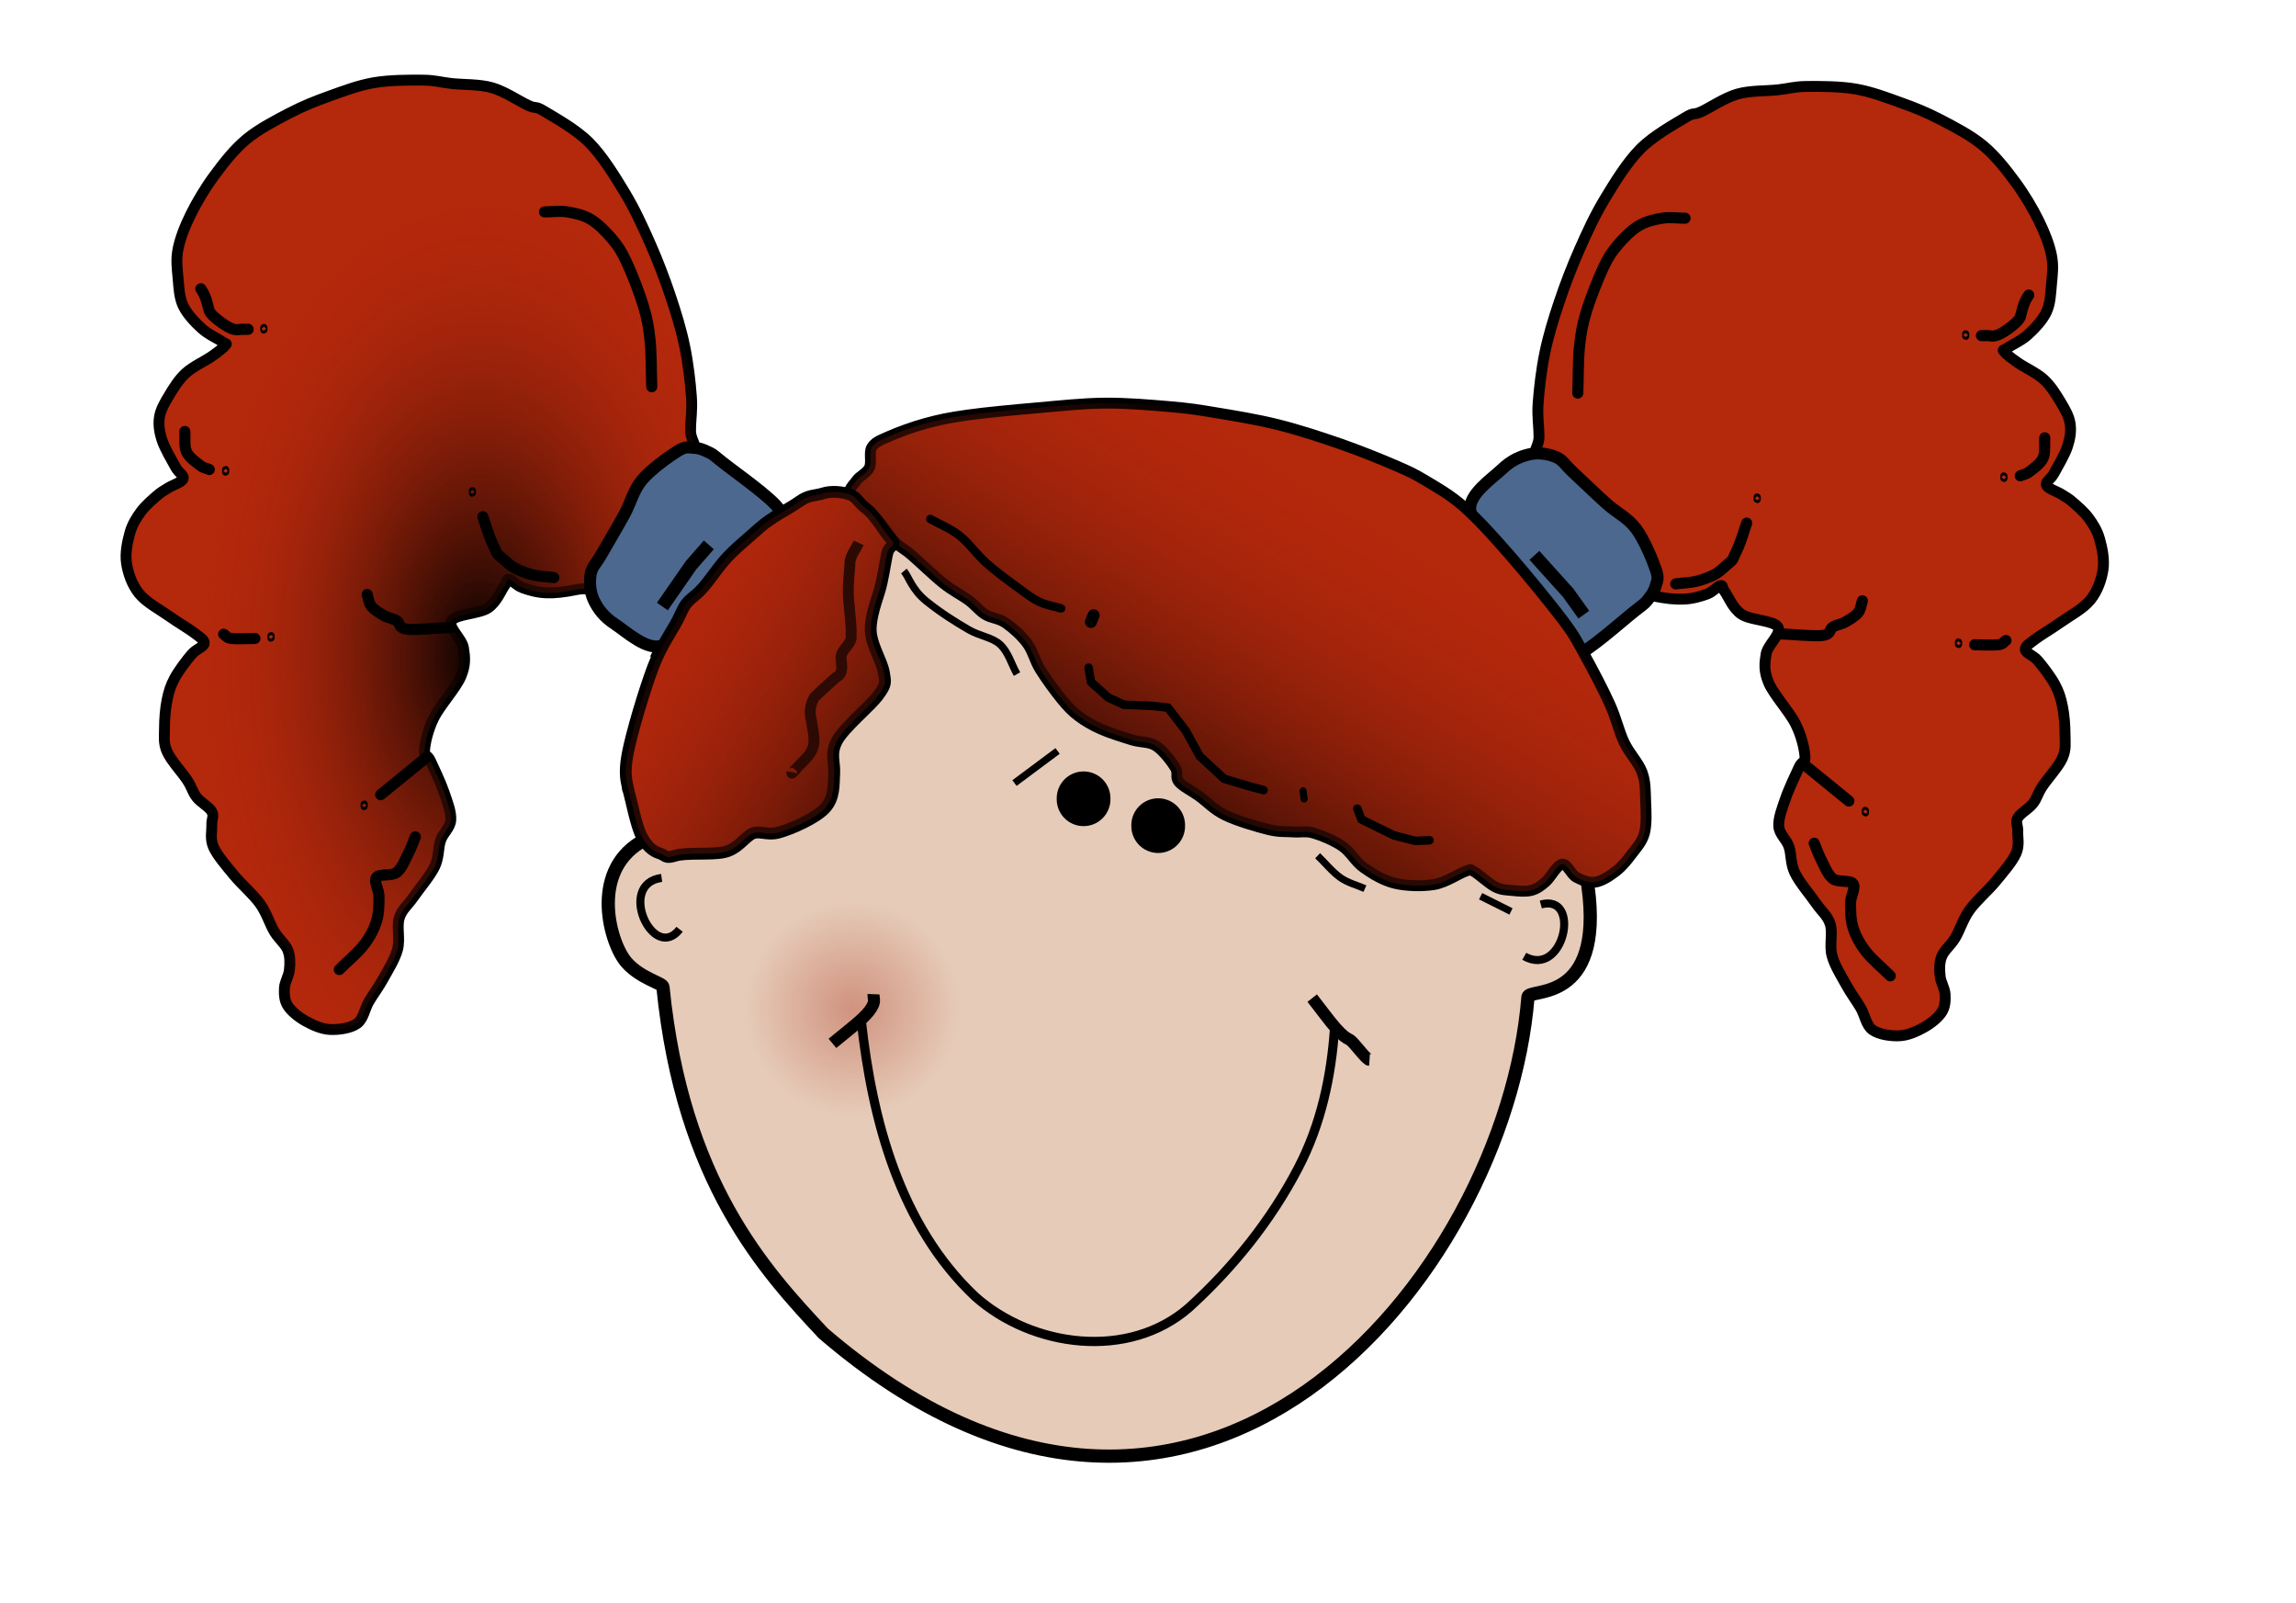 <?xml version="1.0" encoding="UTF-8" standalone="no"?>
<!-- Created with Inkscape (http://www.inkscape.org/) -->
<svg
    xmlns:inkscape="http://www.inkscape.org/namespaces/inkscape"
    xmlns:rdf="http://www.w3.org/1999/02/22-rdf-syntax-ns#"
    xmlns="http://www.w3.org/2000/svg"
    xmlns:sodipodi="http://sodipodi.sourceforge.net/DTD/sodipodi-0.dtd"
    xmlns:cc="http://web.resource.org/cc/"
    xmlns:xlink="http://www.w3.org/1999/xlink"
    xmlns:dc="http://purl.org/dc/elements/1.1/"
    xmlns:svg="http://www.w3.org/2000/svg"
    xmlns:ns1="http://sozi.baierouge.fr"
    id="svg2"
    sodipodi:docname="girl.svg"
    viewBox="0 0 840.97 586.97"
    sodipodi:version="0.32"
    version="1.0"
    inkscape:version="0.44"
    sodipodi:docbase="C:\Documents and Settings\ryan\Desktop"
  >
  <defs
      id="defs4"
    >
    <linearGradient
        id="linearGradient45772"
      >
      <stop
          id="stop45774"
          style="stop-color:black"
          offset="0"
      />
      <stop
          id="stop45776"
          style="stop-color:#b4280c;stop-opacity:0"
          offset="1"
      />
    </linearGradient
    >
    <linearGradient
        id="linearGradient40275"
        inkscape:collect="always"
      >
      <stop
          id="stop40277"
          style="stop-color:#d0937e"
          offset="0"
      />
      <stop
          id="stop40279"
          style="stop-color:#d0937e;stop-opacity:0"
          offset="1"
      />
    </linearGradient
    >
    <radialGradient
        id="radialGradient47728"
        xlink:href="#linearGradient45772"
        gradientUnits="userSpaceOnUse"
        cy="476.02"
        cx="600.47"
        gradientTransform="matrix(1 0 0 1.666 0 -299.78)"
        r="120.47"
        inkscape:collect="always"
    />
    <radialGradient
        id="radialGradient47732"
        xlink:href="#linearGradient40275"
        gradientUnits="userSpaceOnUse"
        cy="643.25"
        cx="241.43"
        r="45.457"
        inkscape:collect="always"
    />
    <linearGradient
        id="linearGradient47736"
        y2="422.53"
        gradientUnits="userSpaceOnUse"
        x2="437.59"
        y1="589.53"
        x1="333.94"
        inkscape:collect="always"
      >
      <stop
          id="stop43941"
          style="stop-color:black"
          offset="0"
      />
      <stop
          id="stop43943"
          style="stop-color:#b4280c;stop-opacity:0"
          offset="1"
      />
    </linearGradient
    >
    <linearGradient
        id="linearGradient47738"
        y2="461.5"
        gradientUnits="userSpaceOnUse"
        x2="132.42"
        y1="549.38"
        x1="275.73"
        inkscape:collect="always"
      >
      <stop
          id="stop44866"
          style="stop-color:black"
          offset="0"
      />
      <stop
          id="stop44868"
          style="stop-color:#b4280c;stop-opacity:0"
          offset="1"
      />
    </linearGradient
    >
  </defs
  >
  <sodipodi:namedview
      id="base"
      bordercolor="#666666"
      inkscape:pageshadow="2"
      guidetolerance="10"
      pagecolor="#ffffff"
      gridtolerance="10000"
      inkscape:window-height="968"
      inkscape:zoom="1"
      objecttolerance="10"
      borderopacity="1.0"
      inkscape:current-layer="layer1"
      inkscape:cx="392.01639"
      inkscape:cy="381.87405"
      inkscape:window-y="-4"
      inkscape:window-x="-4"
      inkscape:window-width="1280"
      inkscape:pageopacity="0.0"
      inkscape:document-units="px"
  />
  <g
      id="layer1"
      inkscape:label="Layer 1"
      inkscape:groupmode="layer"
      transform="translate(88.427 -244.24)"
    >
    <g
        id="g47658"
        transform="matrix(.866 0 0 .866 32.327 60.06)"
      >
      <g
          id="g47622"
          transform="matrix(-1 0 0 1 664.11 -2.671)"
        >
        <path
            id="path47624"
            sodipodi:nodetypes="czzzzzzzzzzzzzzzzzzzzzzzzzzzzzzzzzzzzzzzzzzzzzzzzzzzzzzzzzzzzzzzzzzzzzzzzzzzzzzzzzzz"
            style="fill-rule:evenodd;stroke:black;stroke-width:4.6;fill:#b4280c"
            d="m681.11 625.31c0.24 2.67 2.02 5.29 2.14 7.85s0.06 5.18-1.43 7.5-4.52 4.76-7.5 6.43c-2.97 1.67-6.72 3.39-10.35 3.57-3.64 0.18-8.69-0.53-11.43-2.5-2.74-1.96-3.16-6.13-5-9.28-1.85-3.16-4.05-5.96-6.07-9.65-2.03-3.69-4.94-8.21-6.08-12.5-1.13-4.28 0.42-9.52-0.71-13.21s-3.57-5.3-6.07-8.93-7.03-8.87-8.93-12.86c-1.9-3.98-1.37-7.79-2.5-11.07-1.13-3.27-4.05-5.18-4.29-8.57-0.23-3.39 1.43-7.62 2.86-11.78 1.43-4.17 4.35-10.24 5.72-13.22 1.36-2.98 2.73-1.61 2.5-4.64-0.24-3.04-1.37-8.39-3.93-13.57s-9.35-12.56-11.43-17.5-1.73-8.22-1.07-12.15c0.65-3.92 6.72-8.63 5-11.42-1.73-2.8-11.61-2.86-15.36-5.36s-5.65-7.62-7.14-9.64c-1.49-2.03-0.54-2.68-1.79-2.5-1.25 0.17-3.09 2.61-5.71 3.57-2.62 0.95-6.13 2.02-10 2.14s-7.32-0.24-13.22-1.43c-5.89-1.19-14.1 2.68-22.14-5.71-8.04-8.4-21.79-34.41-26.07-44.65-4.29-10.23 0.36-11.6 0.36-16.78s-0.78-8.34-0.36-14.29 1.37-14.28 2.86-21.43c1.48-7.14 3.63-14.16 6.07-21.42 2.44-7.27 5.35-14.89 8.57-22.15 3.21-7.26 6.43-14.34 10.71-21.43 4.29-7.08 9.35-15.35 15-21.07 5.66-5.71 14.65-10.59 18.93-13.21 4.29-2.62 3.1-0.84 6.79-2.5 3.69-1.67 9.94-5.95 15.35-7.5 5.42-1.55 12.27-1.25 17.15-1.79 4.88-0.53 6.66-1.37 12.14-1.43s14.11-0.06 20.71 1.08c6.61 1.13 12.98 3.57 18.93 5.71 5.96 2.14 10.96 4.11 16.79 7.14 5.83 3.04 12.92 6.67 18.21 11.07 5.3 4.41 9.65 10.06 13.57 15.36 3.93 5.3 7.44 11.25 10 16.43s4.47 10.18 5.36 14.64c0.89 4.47 0.36 8.16 0 12.15-0.36 3.98-0.47 8.21-2.14 11.78s-5.06 7.08-7.86 9.64-7.26 4.53-8.93 5.72c-1.66 1.19-1.84 0.41-1.07 1.43 0.78 1.01 2.92 2.68 5.72 4.64 2.79 1.96 8.03 4.34 11.07 7.14 3.03 2.8 5.29 6.55 7.14 9.65 1.85 3.09 3.45 5.83 3.93 8.92 0.47 3.1 0.06 6.13-1.07 9.65-1.13 3.51-4.23 8.69-5.72 11.43-1.49 2.73-3.75 3.51-3.21 5 0.53 1.48 4.58 2.73 6.43 3.92 1.84 1.19 2.74 1.55 4.64 3.22 1.9 1.66 4.88 4.16 6.79 6.78 1.9 2.62 3.63 5.3 4.64 8.93s2.08 8.57 1.43 12.86c-0.66 4.29-2.32 9.11-5.36 12.86s-8.93 6.84-12.86 9.64-8.27 5.24-10.71 7.14c-2.44 1.91-4.17 2.8-3.93 4.29s3.27 2.2 5.36 4.64c2.08 2.44 5.41 6.79 7.14 10 1.73 3.22 2.5 5.77 3.21 9.29 0.72 3.51 1.08 8.15 1.08 11.78s0.53 6.31-1.08 10c-1.6 3.69-6.48 8.93-8.57 12.15-2.08 3.21-2.2 4.94-3.93 7.14-1.72 2.2-5.35 4.11-6.42 6.07-1.08 1.96 0.11 3.21 0 5.71-0.12 2.5 0.83 5.78-0.72 9.29s-5.3 7.8-8.57 11.79c-3.27 3.98-8.21 8.15-11.07 12.14s-4.11 8.51-6.07 11.78c-1.97 3.28-4.65 5.18-5.72 7.86s-0.95 5.54-0.71 8.22z"
        />
        <path
            id="path47626"
            sodipodi:nodetypes="czzzzzzzzzzzzzzzzzzzzzzzzzzzzzzzzzzzzzzzzzzzzzzzzzzzzzzzzzzzzzzzzzzzzzzzzzzzzzzzzzzz"
            style="fill-rule:evenodd;fill:url(#radialGradient47728)"
            d="m681.11 625.31c0.24 2.67 2.02 5.29 2.14 7.85s0.06 5.18-1.43 7.5-4.52 4.76-7.5 6.43c-2.97 1.67-6.72 3.39-10.35 3.57-3.64 0.18-8.69-0.53-11.43-2.5-2.74-1.96-3.16-6.13-5-9.28-1.85-3.16-4.05-5.96-6.07-9.65-2.03-3.69-4.94-8.21-6.08-12.5-1.13-4.28 0.42-9.52-0.71-13.21s-3.57-5.3-6.07-8.93-7.03-8.87-8.93-12.86c-1.9-3.98-1.37-7.79-2.5-11.07-1.13-3.27-4.05-5.18-4.29-8.57-0.23-3.39 1.43-7.62 2.86-11.78 1.43-4.17 4.35-10.24 5.72-13.22 1.36-2.98 2.73-1.61 2.5-4.64-0.24-3.04-1.37-8.39-3.93-13.57s-9.35-12.56-11.43-17.5-1.73-8.22-1.07-12.15c0.65-3.92 6.72-8.63 5-11.42-1.73-2.8-11.61-2.86-15.36-5.36s-5.65-7.62-7.14-9.64c-1.49-2.03-0.54-2.68-1.79-2.5-1.25 0.17-3.09 2.61-5.71 3.57-2.62 0.95-6.13 2.02-10 2.14s-7.32-0.24-13.22-1.43c-5.89-1.19-14.1 2.68-22.14-5.71-8.04-8.4-21.79-34.41-26.07-44.65-4.29-10.23 0.36-11.6 0.36-16.78s-0.78-8.34-0.36-14.29 1.37-14.28 2.86-21.43c1.48-7.14 3.63-14.16 6.07-21.42 2.44-7.27 5.35-14.89 8.57-22.15 3.21-7.26 6.43-14.34 10.71-21.43 4.29-7.08 9.35-15.35 15-21.07 5.66-5.71 14.65-10.59 18.93-13.21 4.29-2.62 3.1-0.84 6.79-2.5 3.69-1.67 9.94-5.95 15.35-7.5 5.42-1.55 12.27-1.25 17.15-1.79 4.88-0.53 6.66-1.37 12.14-1.43s14.11-0.06 20.71 1.08c6.61 1.13 12.98 3.57 18.93 5.71 5.96 2.14 10.96 4.11 16.79 7.14 5.83 3.04 12.92 6.67 18.21 11.07 5.3 4.41 9.65 10.06 13.57 15.36 3.93 5.3 7.44 11.25 10 16.43s4.47 10.18 5.36 14.64c0.89 4.47 0.36 8.16 0 12.15-0.36 3.98-0.47 8.21-2.14 11.78s-5.06 7.08-7.86 9.64-7.26 4.53-8.93 5.72c-1.66 1.19-1.84 0.41-1.07 1.43 0.78 1.01 2.92 2.68 5.72 4.64 2.79 1.96 8.03 4.34 11.07 7.14 3.03 2.8 5.29 6.55 7.14 9.65 1.85 3.09 3.45 5.83 3.93 8.92 0.47 3.1 0.06 6.13-1.07 9.65-1.13 3.51-4.23 8.69-5.72 11.43-1.49 2.73-3.75 3.51-3.21 5 0.53 1.48 4.58 2.73 6.43 3.92 1.84 1.19 2.74 1.55 4.64 3.22 1.9 1.66 4.88 4.16 6.79 6.78 1.9 2.62 3.63 5.3 4.64 8.93s2.08 8.57 1.43 12.86c-0.66 4.29-2.32 9.11-5.36 12.86s-8.93 6.84-12.86 9.64-8.27 5.24-10.71 7.14c-2.44 1.91-4.17 2.8-3.93 4.29s3.27 2.2 5.36 4.64c2.08 2.44 5.41 6.79 7.14 10 1.73 3.22 2.5 5.77 3.21 9.29 0.72 3.51 1.08 8.15 1.08 11.78s0.53 6.31-1.08 10c-1.6 3.69-6.48 8.93-8.57 12.15-2.08 3.21-2.2 4.94-3.93 7.14-1.72 2.2-5.35 4.11-6.42 6.07-1.08 1.96 0.11 3.21 0 5.71-0.12 2.5 0.83 5.78-0.72 9.29s-5.3 7.8-8.57 11.79c-3.27 3.98-8.21 8.15-11.07 12.14s-4.11 8.51-6.07 11.78c-1.97 3.28-4.65 5.18-5.72 7.86s-0.95 5.54-0.71 8.22z"
        />
        <g
            id="g47628"
          >
          <path
              id="path47630"
              style="stroke-linejoin:round;stroke:black;stroke-linecap:round;stroke-width:4.7;fill:none"
              d="m599.32 433.88c-1.07 2.94-2.14 7.32-4.28 11.78-2.15 4.47-0.9 3.13-4.29 6.07-3.39 2.95-3.93 3.75-9.28 5.72-5.36 1.96-9.11 1.61-12.15 2.14"
          />
          <path
              id="path47632"
              style="stroke-linejoin:round;stroke:black;stroke-linecap:round;stroke-width:4.7;fill:none"
              d="m718.61 337.45c-2.5 3.57-2.86 7.14-3.57 9.28-0.72 2.15-6.67 6.46-9.29 7.5-2.62 1.05-3.54 0.26-5 0.36-1.46 0.11 0.63 0 0 0h-2.14"
          />
          <path
              id="path47634"
              style="stroke-linejoin:round;stroke:black;stroke-linecap:round;stroke-width:4.7;fill:none"
              d="m725.39 397.81c-0.23 2.85 0.36 6.19-0.71 8.57s-4.11 4.46-5.71 5.71c-1.61 1.25-2.62 1.19-3.93 1.79"
          />
          <path
              id="path47636"
              style="stroke:black;stroke-width:2.938;fill:none"
              d="m603.83 422.89c-0.02-0.16-0.09-0.16-0.11 0-0.01 0.16-0.01 0.8 0 0.96 0.02 0.16 0.09 0.16 0.11 0 0.01-0.16 0.01-0.8 0-0.96z"
          />
          <path
              id="path47638"
              style="stroke-linejoin:round;stroke:black;stroke-linecap:round;stroke-width:4.7;fill:none"
              d="m708.97 483.52c-1.08 0.59-1.02 1.49-3.22 1.79-2.2 0.29-6.67 0-10 0"
          />
          <path
              id="path47640"
              style="stroke-linejoin:round;stroke:black;stroke-linecap:round;stroke-width:4.7;fill:none"
              d="m660.04 625.31c-3.46-3.46-7.74-6.97-10.36-10.36s-4.29-6.61-5.36-10-1.07-7.26-1.07-10.36c0-3.09 2.32-6.49 1.07-8.21-1.25-1.73-6.31-0.42-8.57-2.15-2.26-1.72-3.69-5.71-5-8.21s-1.9-4.52-2.86-6.79"
          />
          <path
              id="path47642"
              style="stroke-linejoin:round;stroke:black;stroke-linecap:round;stroke-width:4.7;fill:none"
              d="m642.54 551.38l-19.29-15.72"
          />
          <path
              id="path47644"
              style="stroke-linejoin:round;stroke:black;stroke-linecap:round;stroke-width:4.7;fill:none"
              d="m648.25 466.73c-0.59 1.67-0.59 3.52-1.78 5-1.19 1.49-3.58 2.92-5.36 3.93-1.79 1.01-3.75 1.19-5.36 2.15-1.61 0.95-0.47 3.09-4.28 3.57-3.81 0.47-12.39-0.48-18.58-0.72"
          />
          <path
              id="path47646"
              style="stroke-linejoin:round;stroke:black;stroke-linecap:round;stroke-width:4.7;fill:none"
              d="m527.89 378.88c0.24-6.55 0.12-13.93 0.72-19.65 0.59-5.71 1.19-9.1 2.86-14.64 1.66-5.53 4.94-13.87 7.14-18.57s3.57-6.67 6.07-9.64c2.5-2.98 5.77-6.31 8.93-8.22 3.15-1.9 6.72-2.68 10-3.21 3.27-0.54 6.43 0 9.64 0"
          />
          <path
              id="path47648"
              style="stroke:black;stroke-width:2.938;fill:none"
              d="m692.01 353.87c-0.02-0.16-0.09-0.16-0.11 0-0.01 0.16-0.01 0.8 0 0.96 0.02 0.16 0.09 0.16 0.11 0 0.01-0.16 0.01-0.8 0-0.96z"
          />
          <path
              id="path47650"
              style="stroke:black;stroke-width:2.938;fill:none"
              d="m708.17 413.97c-0.02-0.16-0.09-0.16-0.11 0-0.01 0.16-0.01 0.8 0 0.96 0.02 0.16 0.09 0.16 0.11 0s0.02-0.8 0-0.96z"
          />
          <path
              id="path47652"
              style="stroke:black;stroke-width:2.938;fill:none"
              d="m688.98 484.18c-0.02-0.16-0.09-0.16-0.11 0s-0.02 0.8 0 0.96 0.09 0.16 0.11 0c0.01-0.16 0.01-0.8 0-0.96z"
          />
          <path
              id="path47654"
              style="stroke:black;stroke-width:2.938;fill:none"
              d="m649.58 555.39c-0.02-0.16-0.09-0.16-0.1 0-0.02 0.16-0.02 0.8 0 0.96 0.01 0.16 0.08 0.16 0.1 0s0.02-0.8 0-0.96z"
          />
        </g
        >
      </g
      >
      <g
          id="g47604"
        >
        <path
            id="path33146"
            sodipodi:nodetypes="czzzzzzzzzzzzzzzzzzzzzzzzzzzzzzzzzzzzzzzzzzzzzzzzzzzzzzzzzzzzzzzzzzzzzzzzzzzzzzzzzzz"
            style="fill-rule:evenodd;stroke:black;stroke-width:4.6;fill:#b4280c"
            d="m681.11 625.31c0.24 2.67 2.02 5.29 2.14 7.85s0.06 5.18-1.43 7.5-4.52 4.76-7.5 6.43c-2.97 1.67-6.72 3.39-10.35 3.57-3.64 0.18-8.69-0.53-11.43-2.5-2.74-1.96-3.16-6.13-5-9.28-1.85-3.16-4.05-5.96-6.07-9.65-2.03-3.69-4.94-8.21-6.08-12.5-1.13-4.28 0.42-9.52-0.71-13.21s-3.57-5.3-6.07-8.93-7.03-8.87-8.93-12.86c-1.9-3.98-1.37-7.79-2.5-11.07-1.13-3.27-4.05-5.18-4.29-8.57-0.23-3.39 1.43-7.62 2.86-11.78 1.43-4.17 4.35-10.24 5.72-13.22 1.36-2.98 2.73-1.61 2.5-4.64-0.24-3.04-1.37-8.39-3.93-13.57s-9.35-12.56-11.43-17.5-1.73-8.22-1.07-12.15c0.65-3.92 6.72-8.63 5-11.42-1.73-2.8-11.61-2.86-15.36-5.36s-5.65-7.62-7.14-9.64c-1.49-2.03-0.54-2.68-1.79-2.5-1.25 0.17-3.09 2.61-5.71 3.57-2.62 0.95-6.13 2.02-10 2.14s-7.32-0.24-13.22-1.43c-5.89-1.19-14.1 2.68-22.14-5.71-8.04-8.4-21.79-34.41-26.07-44.65-4.29-10.23 0.36-11.6 0.36-16.78s-0.78-8.34-0.36-14.29 1.37-14.28 2.86-21.43c1.48-7.14 3.63-14.16 6.07-21.42 2.44-7.27 5.35-14.89 8.57-22.15 3.21-7.26 6.43-14.34 10.71-21.43 4.29-7.08 9.35-15.35 15-21.07 5.66-5.71 14.65-10.59 18.93-13.21 4.29-2.62 3.1-0.84 6.79-2.5 3.69-1.67 9.94-5.95 15.35-7.5 5.42-1.55 12.27-1.25 17.15-1.79 4.88-0.53 6.66-1.37 12.14-1.43s14.11-0.06 20.71 1.08c6.61 1.13 12.98 3.57 18.93 5.71 5.96 2.14 10.96 4.11 16.79 7.14 5.83 3.04 12.92 6.67 18.21 11.07 5.3 4.41 9.65 10.06 13.57 15.36 3.93 5.3 7.44 11.25 10 16.43s4.47 10.18 5.36 14.64c0.89 4.47 0.36 8.16 0 12.15-0.36 3.98-0.47 8.21-2.14 11.78s-5.06 7.08-7.86 9.64-7.26 4.53-8.93 5.72c-1.66 1.19-1.84 0.41-1.07 1.43 0.78 1.01 2.92 2.68 5.72 4.64 2.79 1.96 8.03 4.34 11.07 7.14 3.03 2.8 5.29 6.55 7.14 9.65 1.85 3.09 3.45 5.83 3.93 8.92 0.47 3.1 0.06 6.13-1.07 9.65-1.13 3.51-4.23 8.69-5.72 11.43-1.49 2.73-3.75 3.51-3.21 5 0.53 1.48 4.58 2.73 6.43 3.92 1.84 1.19 2.74 1.55 4.64 3.22 1.9 1.66 4.88 4.16 6.79 6.78 1.9 2.62 3.63 5.3 4.64 8.93s2.08 8.57 1.43 12.86c-0.66 4.29-2.32 9.11-5.36 12.86s-8.93 6.84-12.86 9.64-8.27 5.24-10.71 7.14c-2.44 1.91-4.17 2.8-3.93 4.29s3.27 2.2 5.36 4.64c2.08 2.44 5.41 6.79 7.14 10 1.73 3.22 2.5 5.77 3.21 9.29 0.72 3.51 1.08 8.15 1.08 11.78s0.53 6.31-1.08 10c-1.6 3.69-6.48 8.93-8.57 12.15-2.08 3.21-2.2 4.94-3.93 7.14-1.72 2.2-5.35 4.11-6.42 6.07-1.08 1.96 0.11 3.21 0 5.71-0.12 2.5 0.83 5.78-0.72 9.29s-5.3 7.8-8.57 11.79c-3.27 3.98-8.21 8.15-11.07 12.14s-4.11 8.51-6.07 11.78c-1.97 3.28-4.65 5.18-5.72 7.86s-0.95 5.54-0.71 8.22z"
        />
        <path
            id="path44877"
            sodipodi:nodetypes="czzzzzzzzzzzzzzzzzzzzzzzzzzzzzzzzzzzzzzzzzzzzzzzzzzzzzzzzzzzzzzzzzzzzzzzzzzzzzzzzzzz"
            style="fill:url(#radialGradient47728);fill-rule:evenodd"
            d="m681.11 625.31c0.24 2.67 2.02 5.29 2.14 7.85s0.06 5.18-1.43 7.5-4.52 4.76-7.5 6.43c-2.97 1.67-6.72 3.39-10.35 3.57-3.64 0.18-8.69-0.53-11.43-2.5-2.74-1.96-3.16-6.13-5-9.28-1.85-3.16-4.05-5.96-6.07-9.65-2.03-3.69-4.94-8.21-6.08-12.5-1.13-4.28 0.42-9.52-0.71-13.21s-3.57-5.3-6.07-8.93-7.03-8.87-8.93-12.86c-1.9-3.98-1.37-7.79-2.5-11.07-1.13-3.27-4.05-5.18-4.29-8.57-0.23-3.39 1.43-7.62 2.86-11.78 1.43-4.17 4.35-10.24 5.72-13.22 1.36-2.98 2.73-1.61 2.5-4.64-0.24-3.04-1.37-8.39-3.93-13.57s-9.35-12.56-11.43-17.5-1.73-8.22-1.07-12.15c0.65-3.92 6.72-8.63 5-11.42-1.73-2.8-11.61-2.86-15.36-5.36s-5.65-7.62-7.14-9.64c-1.49-2.03-0.54-2.68-1.79-2.5-1.25 0.17-3.09 2.61-5.71 3.57-2.62 0.95-6.13 2.02-10 2.14s-7.32-0.24-13.22-1.43c-5.89-1.19-14.1 2.68-22.14-5.71-8.04-8.4-21.79-34.41-26.07-44.65-4.29-10.23 0.36-11.6 0.36-16.78s-0.78-8.34-0.36-14.29 1.37-14.28 2.86-21.43c1.48-7.14 3.63-14.16 6.07-21.42 2.44-7.27 5.35-14.89 8.57-22.15 3.21-7.26 6.43-14.34 10.71-21.43 4.29-7.08 9.35-15.35 15-21.07 5.66-5.71 14.65-10.59 18.93-13.21 4.29-2.62 3.1-0.84 6.79-2.5 3.69-1.67 9.94-5.95 15.35-7.5 5.42-1.55 12.27-1.25 17.15-1.79 4.88-0.53 6.66-1.37 12.14-1.43s14.11-0.06 20.71 1.08c6.61 1.13 12.98 3.57 18.93 5.71 5.96 2.14 10.96 4.11 16.79 7.14 5.83 3.04 12.92 6.67 18.21 11.07 5.3 4.41 9.65 10.06 13.57 15.36 3.93 5.3 7.44 11.25 10 16.43s4.47 10.18 5.36 14.64c0.89 4.47 0.36 8.16 0 12.15-0.36 3.98-0.47 8.21-2.14 11.78s-5.06 7.08-7.86 9.64-7.26 4.53-8.93 5.72c-1.66 1.19-1.84 0.41-1.07 1.43 0.78 1.01 2.92 2.68 5.72 4.64 2.79 1.96 8.03 4.34 11.07 7.14 3.03 2.8 5.29 6.55 7.14 9.65 1.85 3.09 3.45 5.83 3.93 8.92 0.47 3.1 0.06 6.13-1.07 9.65-1.13 3.51-4.23 8.69-5.72 11.43-1.49 2.73-3.75 3.51-3.21 5 0.53 1.48 4.58 2.73 6.43 3.92 1.84 1.19 2.74 1.55 4.64 3.22 1.9 1.66 4.88 4.16 6.79 6.78 1.9 2.62 3.63 5.3 4.64 8.93s2.08 8.57 1.43 12.86c-0.66 4.29-2.32 9.11-5.36 12.86s-8.93 6.84-12.86 9.64-8.27 5.24-10.71 7.14c-2.44 1.91-4.17 2.8-3.93 4.29s3.27 2.2 5.36 4.64c2.08 2.44 5.41 6.79 7.14 10 1.73 3.22 2.5 5.77 3.21 9.29 0.72 3.51 1.08 8.15 1.08 11.78s0.53 6.31-1.08 10c-1.6 3.69-6.48 8.93-8.57 12.15-2.08 3.21-2.2 4.94-3.93 7.14-1.72 2.2-5.35 4.11-6.42 6.07-1.08 1.96 0.11 3.21 0 5.71-0.12 2.5 0.83 5.78-0.72 9.29s-5.3 7.8-8.57 11.79c-3.27 3.98-8.21 8.15-11.07 12.14s-4.11 8.51-6.07 11.78c-1.97 3.28-4.65 5.18-5.72 7.86s-0.95 5.54-0.71 8.22z"
        />
        <g
            id="g47589"
          >
          <path
              id="path46689"
              style="stroke-linejoin:round;stroke:black;stroke-linecap:round;stroke-width:4.7;fill:none"
              d="m599.32 433.88c-1.07 2.94-2.14 7.32-4.28 11.78-2.15 4.47-0.9 3.13-4.29 6.07-3.39 2.95-3.93 3.75-9.28 5.72-5.36 1.96-9.11 1.61-12.15 2.14"
          />
          <path
              id="path46687"
              style="stroke-linejoin:round;stroke:black;stroke-linecap:round;stroke-width:4.7;fill:none"
              d="m718.61 337.45c-2.5 3.57-2.86 7.14-3.57 9.28-0.72 2.15-6.67 6.46-9.29 7.5-2.62 1.05-3.54 0.26-5 0.36-1.46 0.11 0.63 0 0 0h-2.14"
          />
          <path
              id="path46683"
              style="stroke-linejoin:round;stroke:black;stroke-linecap:round;stroke-width:4.7;fill:none"
              d="m725.39 397.81c-0.23 2.85 0.36 6.19-0.71 8.57s-4.11 4.46-5.71 5.71c-1.61 1.25-2.62 1.19-3.93 1.79"
          />
          <path
              id="path46675"
              style="stroke:black;stroke-width:2.938;fill:none"
              d="m603.83 422.89c-0.02-0.16-0.09-0.16-0.11 0-0.01 0.16-0.01 0.8 0 0.96 0.02 0.16 0.09 0.16 0.11 0 0.01-0.16 0.01-0.8 0-0.96z"
          />
          <path
              id="path46673"
              style="stroke-linejoin:round;stroke:black;stroke-linecap:round;stroke-width:4.7;fill:none"
              d="m708.97 483.52c-1.08 0.59-1.02 1.49-3.22 1.79-2.2 0.29-6.67 0-10 0"
          />
          <path
              id="path46671"
              style="stroke-linejoin:round;stroke:black;stroke-linecap:round;stroke-width:4.7;fill:none"
              d="m660.04 625.31c-3.46-3.46-7.74-6.97-10.36-10.36s-4.29-6.61-5.36-10-1.07-7.26-1.07-10.36c0-3.09 2.32-6.49 1.07-8.21-1.25-1.73-6.31-0.42-8.57-2.15-2.26-1.72-3.69-5.71-5-8.21s-1.9-4.52-2.86-6.79"
          />
          <path
              id="path46669"
              style="stroke-linejoin:round;stroke:black;stroke-linecap:round;stroke-width:4.7;fill:none"
              d="m642.54 551.38l-19.29-15.72"
          />
          <path
              id="path46667"
              style="stroke-linejoin:round;stroke:black;stroke-linecap:round;stroke-width:4.7;fill:none"
              d="m648.25 466.73c-0.59 1.67-0.59 3.52-1.78 5-1.19 1.49-3.58 2.92-5.36 3.93-1.79 1.01-3.75 1.19-5.36 2.15-1.61 0.95-0.47 3.09-4.28 3.57-3.81 0.47-12.39-0.48-18.58-0.72"
          />
          <path
              id="path33148"
              style="stroke-linejoin:round;stroke:black;stroke-linecap:round;stroke-width:4.7;fill:none"
              d="m527.89 378.88c0.24-6.55 0.12-13.93 0.72-19.65 0.59-5.71 1.19-9.1 2.86-14.64 1.66-5.53 4.94-13.87 7.14-18.57s3.57-6.67 6.07-9.64c2.5-2.98 5.77-6.31 8.93-8.22 3.15-1.9 6.72-2.68 10-3.21 3.27-0.54 6.43 0 9.64 0"
          />
          <path
              id="path46696"
              style="stroke:black;stroke-width:2.938;fill:none"
              d="m692.01 353.87c-0.02-0.16-0.09-0.16-0.11 0-0.01 0.16-0.01 0.8 0 0.96 0.02 0.16 0.09 0.16 0.11 0 0.01-0.16 0.01-0.8 0-0.96z"
          />
          <path
              id="path46698"
              style="stroke:black;stroke-width:2.938;fill:none"
              d="m708.17 413.97c-0.02-0.16-0.09-0.16-0.11 0-0.01 0.16-0.01 0.8 0 0.96 0.02 0.16 0.09 0.16 0.11 0s0.02-0.8 0-0.96z"
          />
          <path
              id="path46700"
              style="stroke:black;stroke-width:2.938;fill:none"
              d="m688.98 484.18c-0.02-0.16-0.09-0.16-0.11 0s-0.02 0.8 0 0.96 0.09 0.16 0.11 0c0.01-0.16 0.01-0.8 0-0.96z"
          />
          <path
              id="path46702"
              style="stroke:black;stroke-width:2.938;fill:none"
              d="m649.58 555.39c-0.02-0.16-0.09-0.16-0.1 0-0.02 0.16-0.02 0.8 0 0.96 0.01 0.16 0.08 0.16 0.1 0s0.02-0.8 0-0.96z"
          />
        </g
        >
      </g
      >
      <g
          id="g40357"
        >
        <path
            id="path2768"
            sodipodi:nodetypes="ccsssscsc"
            style="fill-rule:evenodd;stroke:black;stroke-width:5.6;fill:#e6cbb9"
            d="m532.21 587.47c-6.84-50.2-94.66-94.52-95.23-93.74-0.56 0.77-189.67-79.09-193.15-74.48-24.03 31.89-108.54 147.19-112.54 149.65-21.32 13.11-12.62 43.03-5.69 50.8 6.09 6.84 15.18 8.6 15.35 10.33 8.29 82.51 43.23 120.14 67.85 146.46 157.79 135.53 288.48-23.7 298.02-142.23 0.31-3.91 32.23 3.4 25.39-46.79z"
        />
        <path
            id="path39380"
            sodipodi:rx="45.456863"
            sodipodi:ry="45.456863"
            style="fill:url(#radialGradient47732)"
            sodipodi:type="arc"
            d="m286.88 643.25a45.457 45.457 0 1 1 -90.91 0 45.457 45.457 0 1 1 90.91 0z"
            transform="translate(-20.203 -4.041)"
            sodipodi:cy="643.25043"
            sodipodi:cx="241.42645"
        />
        <path
            id="path40296"
            sodipodi:rx="45.456863"
            sodipodi:ry="45.456863"
            style="fill:url(#radialGradient47732)"
            sodipodi:type="arc"
            d="m286.88 643.25a45.457 45.457 0 1 1 -90.91 0 45.457 45.457 0 1 1 90.91 0z"
            transform="translate(183.85 8.081)"
            sodipodi:cy="643.25043"
            sodipodi:cx="241.42645"
        />
        <g
            id="g27745"
          >
          <path
              id="path18753"
              sodipodi:rx="13.131983"
              sodipodi:ry="13.131983"
              style="fill:black"
              sodipodi:type="arc"
              d="m256.07 346.27a13.132 13.132 0 1 1 -26.26 0 13.132 13.132 0 1 1 26.26 0z"
              transform="matrix(.865 0 0 .865 108.72 250.92)"
              sodipodi:cy="346.26556"
              sodipodi:cx="242.94168"
          />
          <path
              id="path19640"
              sodipodi:rx="13.131983"
              sodipodi:ry="13.131983"
              style="fill:black"
              sodipodi:type="arc"
              d="m256.07 346.27a13.132 13.132 0 1 1 -26.26 0 13.132 13.132 0 1 1 26.26 0z"
              transform="matrix(.865 0 0 .865 140.28 262.28)"
              sodipodi:cy="346.26556"
              sodipodi:cx="242.94168"
          />
          <path
              id="path19642"
              sodipodi:nodetypes="czzz"
              style="stroke:black;stroke-width:5.1;fill:none"
              d="m212.64 653.86c4.18-3.48 9.67-7.71 12.54-10.43 2.86-2.72 3.84-4.16 4.64-5.89s0.12-2.98 0.18-4.46"
          />
          <path
              id="path19644"
              style="stroke:black;stroke-width:3.9;fill:none"
              d="m224.82 644.15c4.61 42.1 16.33 86.73 48.13 116.74 24.21 21.6 64.96 27.01 90.49 4.72 18.6-16.87 34.71-36.89 46.3-59.21 9.48-18.21 13.84-38.33 15.26-58.68"
          />
          <path
              id="path21434"
              sodipodi:nodetypes="czzz"
              style="stroke:black;stroke-width:5.1;fill:none"
              d="m415.56 634.73c3.36 4.27 7.45 9.88 10.09 12.81 2.64 2.94 4.06 3.95 5.76 4.8 1.71 0.85 6.91 8.41 8.39 8.51"
          />
          <path
              id="path23290"
              sodipodi:nodetypes="cz"
              style="stroke:black;stroke-width:3.4;fill:none"
              d="m140.41 583.9c-19.19 2.53-3.41 35.99 7.58 21.72"
          />
          <path
              id="path24177"
              sodipodi:nodetypes="cz"
              style="stroke:black;stroke-width:3.4;fill:none"
              d="m505.25 617.05c16.86 9.51 24.35-26.72 7-21.91"
          />
          <path
              id="path24197"
              sodipodi:nodetypes="czzzz"
              style="stroke:black;stroke-width:3.1;fill:none"
              d="m242.86 454.15c2.14 2.5 3.33 7.81 9.64 12.86 6.31 5.04 12.32 8.75 17.5 11.78 5.18 3.04 10.12 3.27 13.57 6.43 3.45 3.15 4.76 8.33 7.14 12.5"
          />
          <path
              id="path24199"
              style="stroke:black;stroke-width:3;fill:none"
              d="m289.64 543.79l18.22-13.57"
          />
          <path
              id="path24201"
              sodipodi:nodetypes="czz"
              style="stroke:black;stroke-width:3;fill:none"
              d="m417.86 574.51c3.21 3.09 6.31 6.96 9.64 9.28s6.9 3.1 10.36 4.64"
          />
          <path
              id="path24203"
              style="stroke:black;stroke-width:3;fill:none"
              d="m486.79 591.65l12.85 6.43"
          />
        </g
        >
      </g
      >
      <g
          id="g39358"
        >
        <path
            id="path34921"
            sodipodi:nodetypes="czzzzzzzzzzzzzz"
            style="fill-rule:evenodd;stroke:black;stroke-width:5.1;fill:#4c688f"
            d="m140.71 485.58c-6.31 2.56-15.17-5.78-20-8.93-4.82-3.16-7.2-6.49-8.92-10-1.73-3.51-1.97-7.8-1.43-11.07 0.53-3.28 2.26-4.35 4.64-8.57 2.38-4.23 6.79-11.55 9.64-16.79 2.86-5.24 3.75-10.18 7.5-14.64 3.75-4.47 11.37-9.88 15-12.15 3.63-2.26 4.65-1.48 6.79-1.42 2.14 0.05 4.05 0.77 6.07 1.78s1.01 0.18 6.07 4.29c5.06 4.1 21.61 15.53 24.29 20.35 2.68 4.83-2.92 3.1-8.22 8.58-5.29 5.47-16.66 16.19-23.57 24.28-6.9 8.1-11.55 21.73-17.86 24.29z"
        />
        <path
            id="path35809"
            style="stroke:black;stroke-width:5.6;fill:none"
            d="m140.71 469.15l12.15-17.5 7.5-8.57"
        />
      </g
      >
      <path
          id="path39364"
          sodipodi:nodetypes="czzzzzzzzzzzzzz"
          style="fill-rule:evenodd;stroke:black;stroke-width:5.1;fill:#4c688f"
          d="m482.44 428.6c-1.05-6.72 9.09-13.45 13.26-17.43 4.17-3.97 7.96-5.53 11.78-6.4 3.81-0.88 8.04-0.13 11.1 1.14 3.07 1.27 3.72 3.19 7.29 6.47 3.57 3.29 9.69 9.25 14.13 13.23 4.45 3.98 9.05 5.98 12.54 10.65s7.02 13.32 8.4 17.38c1.37 4.05 0.38 4.86-0.16 6.93-0.55 2.07-1.68 3.76-3.13 5.5s-0.4 0.95-5.56 4.93c-5.15 3.99-20.06 17.49-25.37 18.99-5.3 1.51-2.34-3.54-6.47-9.95-4.12-6.41-11.95-19.93-18.25-28.5s-18.51-16.21-19.56-22.94z"
      />
      <path
          id="path39366"
          style="stroke:black;stroke-width:5.6;fill:none"
          d="m509.54 447.51l14.26 15.82 6.63 9.26"
      />
      <g
          id="g43947"
        >
        <path
            id="path10750"
            sodipodi:nodetypes="czzzzzzzzzzzzzzzzzzzzzzzzzzzzzzzzzzzzzzzzzzzzzzzzzzzzzzzzzzzz"
            style="fill-rule:evenodd;stroke:black;stroke-width:4.6;fill:#b4280c"
            d="m220.21 422.53c1.43 2.7 8 6.4 11.11 9.6 3.12 3.2 5.14 7.07 7.58 9.59 2.44 2.53 3.62 2.61 7.07 5.56s9.6 8.92 13.64 12.12 7.66 4.89 10.61 7.07c2.94 2.19 4.46 4.47 7.07 6.06 2.61 1.6 5.64 1.52 8.58 3.54 2.95 2.02 6.65 5.3 9.09 8.59 2.45 3.28 3.12 7.15 5.56 11.11 2.44 3.95 6.4 9.34 9.09 12.63 2.7 3.28 4.29 4.96 7.07 7.07 2.78 2.1 5.81 3.87 9.6 5.55 3.79 1.69 9.26 3.37 13.13 4.55s7.07 0.59 10.1 2.52c3.03 1.94 6.48 6.57 8.08 9.09 1.6 2.53-0.16 4.04 1.52 6.07 1.68 2.02 5.3 3.7 8.59 6.06 3.28 2.35 6.22 5.72 11.11 8.08 4.88 2.35 13.38 4.88 18.18 6.06s7.41 0.76 10.61 1.01 5.13-0.51 8.58 0.5 8.59 3.12 12.12 5.56c3.54 2.44 5.39 6.48 9.1 9.09 3.7 2.61 8.16 5.39 13.13 6.57 4.96 1.18 11.7 1.34 16.67 0.5 4.96-0.84 10.35-4.63 13.13-5.55 2.78-0.93 1.43-1.1 3.53 0 2.11 1.09 6.4 5.22 9.09 6.56 2.7 1.35 4.55 1.26 7.08 1.52 2.52 0.25 5.72 0.59 8.08 0 2.35-0.59 3.87-1.69 6.06-3.54s4.88-7.24 7.07-7.57c2.19-0.34 3.7 4.29 6.06 5.55s5.3 2.44 8.08 2.02 6.06-2.61 8.59-4.54c2.52-1.94 4.54-4.38 6.56-7.08 2.02-2.69 4.55-5.3 5.56-9.09 1.01-3.78 0.67-9.34 0.5-13.63-0.16-4.3 0-8-1.51-12.13-1.52-4.12-5.3-7.82-7.58-12.62-2.27-4.8-3.28-10.02-6.06-16.16-2.78-6.15-7.32-14.82-10.6-20.71-3.29-5.9-3.79-7.58-9.1-14.65-5.3-7.07-15.74-19.78-22.72-27.78-6.99-8-13.3-14.98-19.2-20.2-5.89-5.22-11.28-8.17-16.16-11.11-4.88-2.95-7.07-3.96-13.13-6.57s-14.99-6.23-23.24-9.09-17.5-5.89-26.26-8.08c-8.75-2.19-18.69-3.79-26.26-5.05-7.58-1.27-11.37-1.86-19.2-2.53-7.82-0.67-18.35-1.6-27.78-1.51-9.42 0.08-19.1 1.17-28.78 2.02-9.69 0.84-21.47 1.93-29.3 3.03-7.83 1.09-12.12 2.02-17.68 3.53-5.55 1.52-11.87 3.87-15.65 5.56-3.79 1.68-5.73 2.36-7.08 4.54-1.34 2.19 0.09 6.23-1.01 8.59-1.09 2.36-4.2 3.54-5.55 5.56s-3.96 3.87-2.53 6.56z"
        />
        <path
            id="path43052"
            sodipodi:nodetypes="czzzzzzzzzzzzzzzzzzzzzzzzzzzzzzzzzzzzzzzzzzzzzzzzzzzzzzzzzzzz"
            style="fill-rule:evenodd;fill:url(#linearGradient47736)"
            d="m220.21 422.53c1.43 2.7 8 6.4 11.11 9.6 3.12 3.2 5.14 7.07 7.58 9.59 2.44 2.53 3.62 2.61 7.07 5.56s9.6 8.92 13.64 12.12 7.66 4.89 10.61 7.07c2.94 2.19 4.46 4.47 7.07 6.06 2.61 1.6 5.64 1.52 8.58 3.54 2.95 2.02 6.65 5.3 9.09 8.59 2.45 3.28 3.12 7.15 5.56 11.11 2.44 3.95 6.4 9.34 9.09 12.63 2.7 3.28 4.29 4.96 7.07 7.07 2.78 2.1 5.81 3.87 9.6 5.55 3.79 1.69 9.26 3.37 13.13 4.55s7.07 0.59 10.1 2.52c3.03 1.94 6.48 6.57 8.08 9.09 1.6 2.53-0.16 4.04 1.52 6.07 1.68 2.02 5.3 3.7 8.59 6.06 3.28 2.35 6.22 5.72 11.11 8.08 4.88 2.35 13.38 4.88 18.18 6.06s7.41 0.76 10.61 1.01 5.13-0.51 8.58 0.5 8.59 3.12 12.12 5.56c3.54 2.44 5.39 6.48 9.1 9.09 3.7 2.61 8.16 5.39 13.13 6.57 4.96 1.18 11.7 1.34 16.67 0.5 4.96-0.84 10.35-4.63 13.13-5.55 2.78-0.93 1.43-1.1 3.53 0 2.11 1.09 6.4 5.22 9.09 6.56 2.7 1.35 4.55 1.26 7.08 1.52 2.52 0.25 5.72 0.59 8.08 0 2.35-0.59 3.87-1.69 6.06-3.54s4.88-7.24 7.07-7.57c2.19-0.34 3.7 4.29 6.06 5.55s5.3 2.44 8.08 2.02 6.06-2.61 8.59-4.54c2.52-1.94 4.54-4.38 6.56-7.08 2.02-2.69 4.55-5.3 5.56-9.09 1.01-3.78 0.67-9.34 0.5-13.63-0.16-4.3 0-8-1.51-12.13-1.52-4.12-5.3-7.82-7.58-12.62-2.27-4.8-3.28-10.02-6.06-16.16-2.78-6.15-7.32-14.82-10.6-20.71-3.29-5.9-3.79-7.58-9.1-14.65-5.3-7.07-15.74-19.78-22.72-27.78-6.99-8-13.3-14.98-19.2-20.2-5.89-5.22-11.28-8.17-16.16-11.11-4.88-2.95-7.07-3.96-13.13-6.57s-14.99-6.23-23.24-9.09-17.5-5.89-26.26-8.08c-8.75-2.19-18.69-3.79-26.26-5.05-7.58-1.27-11.37-1.86-19.2-2.53-7.82-0.67-18.35-1.6-27.78-1.51-9.42 0.08-19.1 1.17-28.78 2.02-9.69 0.84-21.47 1.93-29.3 3.03-7.83 1.09-12.12 2.02-17.68 3.53-5.55 1.52-11.87 3.87-15.65 5.56-3.79 1.68-5.73 2.36-7.08 4.54-1.34 2.19 0.09 6.23-1.01 8.59-1.09 2.36-4.2 3.54-5.55 5.56s-3.96 3.87-2.53 6.56z"
        />
        <g
            id="g43045"
          >
          <path
              id="path16064"
              sodipodi:nodetypes="czzzzzz"
              style="stroke:black;stroke-linecap:round;stroke-width:3.6;fill:none"
              d="m254.05 432.13c4.13 2.36 8.42 3.95 12.38 7.07 3.95 3.11 7.2 7.91 11.36 11.62 4.17 3.7 9.89 7.87 13.64 10.6 3.74 2.74 5.93 4.42 8.84 5.81 2.9 1.39 7.24 2.11 8.58 2.53 1.35 0.42-0.33 0-0.5 0"
          />
          <path
              id="path16066"
              sodipodi:nodetypes="cz"
              style="stroke:black;stroke-linecap:round;stroke-width:5.09;fill:none"
              d="m321.97 475.65c0.37-0.93 0.75-1.86 1.12-2.79"
          />
          <path
              id="path16070"
              sodipodi:nodetypes="ccccccccccc"
              style="stroke:black;stroke-linecap:round;stroke-width:3.6;fill:none"
              d="m320.98 495.01c0.33 2.02 0.67 4.04 1.01 6.06l7.32 6.57 6.57 3.03c4.04 0.17 8.08 0.33 12.12 0.5 2.19 0.26 4.37 0.51 6.56 0.76 2.53 3.28 5.05 6.57 7.58 9.85 1.94 3.54 3.87 7.07 5.81 10.61 3.45 3.19 6.9 6.39 10.35 9.59 3.37 1.01 6.74 2.02 10.1 3.03 2.19 0.59 4.38 1.18 6.57 1.77"
          />
          <path
              id="path16072"
              style="stroke:black;stroke-linecap:round;stroke-width:2.988;fill:none"
              d="m411.69 547.07l0.44 3.45"
          />
          <path
              id="path16074"
              style="stroke:black;stroke-linecap:round;stroke-width:3.6;fill:none"
              d="m434.62 554.61l1.77 4.55 6.56 3.28 7.33 3.53 8.83 2.28 6.07-0.26"
          />
        </g
        >
      </g
      >
      <g
          id="g44870"
        >
        <path
            id="path4542"
            sodipodi:nodetypes="czzzzzzzzzzzzzzzzzzzzzzzzzzz"
            style="fill-rule:evenodd;stroke:black;stroke-width:5;fill:#b4270c"
            d="m126.52 547.29c0.97 3.36 3.05 14.36 5.29 18.74 2.23 4.37 4.65 6.49 7.65 7.46s2.22 2.38 6.76 0.99c4.53-1.4 15.11-0.29 20.46-1.44 5.34-1.14 7.6-4.83 11.11-7.32 3.5-2.49 6.69 0.48 12.12-1.01s15.72-5.98 19.7-10.35c3.97-4.38 3.5-9.83 3.78-14.72s-1.81-8.23 1.26-13.86 14.05-14.5 17.43-19.15c3.38-4.66 3.04-5.31 2.32-9.59-0.72-4.27-4.39-10.14-5.35-15.67-0.96-5.52 1.45-12.38 3.25-18.05 1.8-5.68 2.63-12.97 3.57-16.8s4.37-2.72 1.48-5.95c-2.9-3.23-6.81-10.17-10.32-12.77-3.51-2.61-4.03-5.02-7.2-6.09-3.16-1.06-7.61-1.52-11.22-0.39-3.6 1.13-5.86 0.46-10.11 3.5-4.24 3.04-11.78 6.62-16.78 11.15-5 4.54-10.9 9.16-14.99 13.96-4.08 4.8-7.4 10.27-11.06 13.54-3.67 3.28-4.88 3.41-7.34 9.05s-7.68 12.13-11.43 21.96c-3.75 9.84-9.29 28.47-10.89 37.03s-0.35 11.66 0.13 14.24c0.47 2.59-0.59-1.83 0.38 1.54z"
        />
        <path
            id="path8972"
            sodipodi:nodetypes="ccccccccccc"
            style="stroke:black;stroke-width:4.6;fill:none"
            d="m223.75 442.23c-1.41 3.09-4.01 5.87-3.73 9.46-0.51 5.8-1.12 11.65-0.24 17.45 0.23 3.93 0.94 7.89 0.75 11.81 0.77 4.4-4.61 6.28-4.23 10.15 0.21 3.05 1.19 6.42-2.19 8.04-3.07 2.78-6.18 5.52-9.13 8.44-1.75 3.07-2.2 6.37-1.22 9.76 0.35 3.18 1.33 6.43 1.02 9.58-0.44 4.71-4.53 7.41-7.37 10.72-0.36 0.04-2.26 3.08-1.95 1.56"
        />
        <path
            id="path43961"
            sodipodi:nodetypes="czzzzzzzzzzzzzzzzzzzzzzzzzzz"
            style="fill-rule:evenodd;fill:url(#linearGradient47738)"
            d="m126.52 547.29c0.97 3.36 3.05 14.36 5.29 18.74 2.23 4.37 4.65 6.49 7.65 7.46s2.22 2.38 6.76 0.99c4.53-1.4 15.11-0.29 20.46-1.44 5.34-1.14 7.6-4.83 11.11-7.32 3.5-2.49 6.69 0.48 12.12-1.01s15.72-5.98 19.7-10.35c3.97-4.38 3.5-9.83 3.78-14.72s-1.81-8.23 1.26-13.86 14.05-14.5 17.43-19.15c3.38-4.66 3.04-5.31 2.32-9.59-0.72-4.27-4.39-10.14-5.35-15.67-0.96-5.52 1.45-12.38 3.25-18.05 1.8-5.68 2.63-12.97 3.57-16.8s4.37-2.72 1.48-5.95c-2.9-3.23-6.81-10.17-10.32-12.77-3.51-2.61-4.03-5.02-7.2-6.09-3.16-1.06-7.61-1.52-11.22-0.39-3.6 1.13-5.86 0.46-10.11 3.5-4.24 3.04-11.78 6.62-16.78 11.15-5 4.54-10.9 9.16-14.99 13.96-4.08 4.8-7.4 10.27-11.06 13.54-3.67 3.28-4.88 3.41-7.34 9.05s-7.68 12.13-11.43 21.96c-3.75 9.84-9.29 28.47-10.89 37.03s-0.35 11.66 0.13 14.24c0.47 2.59-0.59-1.83 0.38 1.54z"
        />
      </g
      >
    </g
    >
  </g
  >
</svg
>
